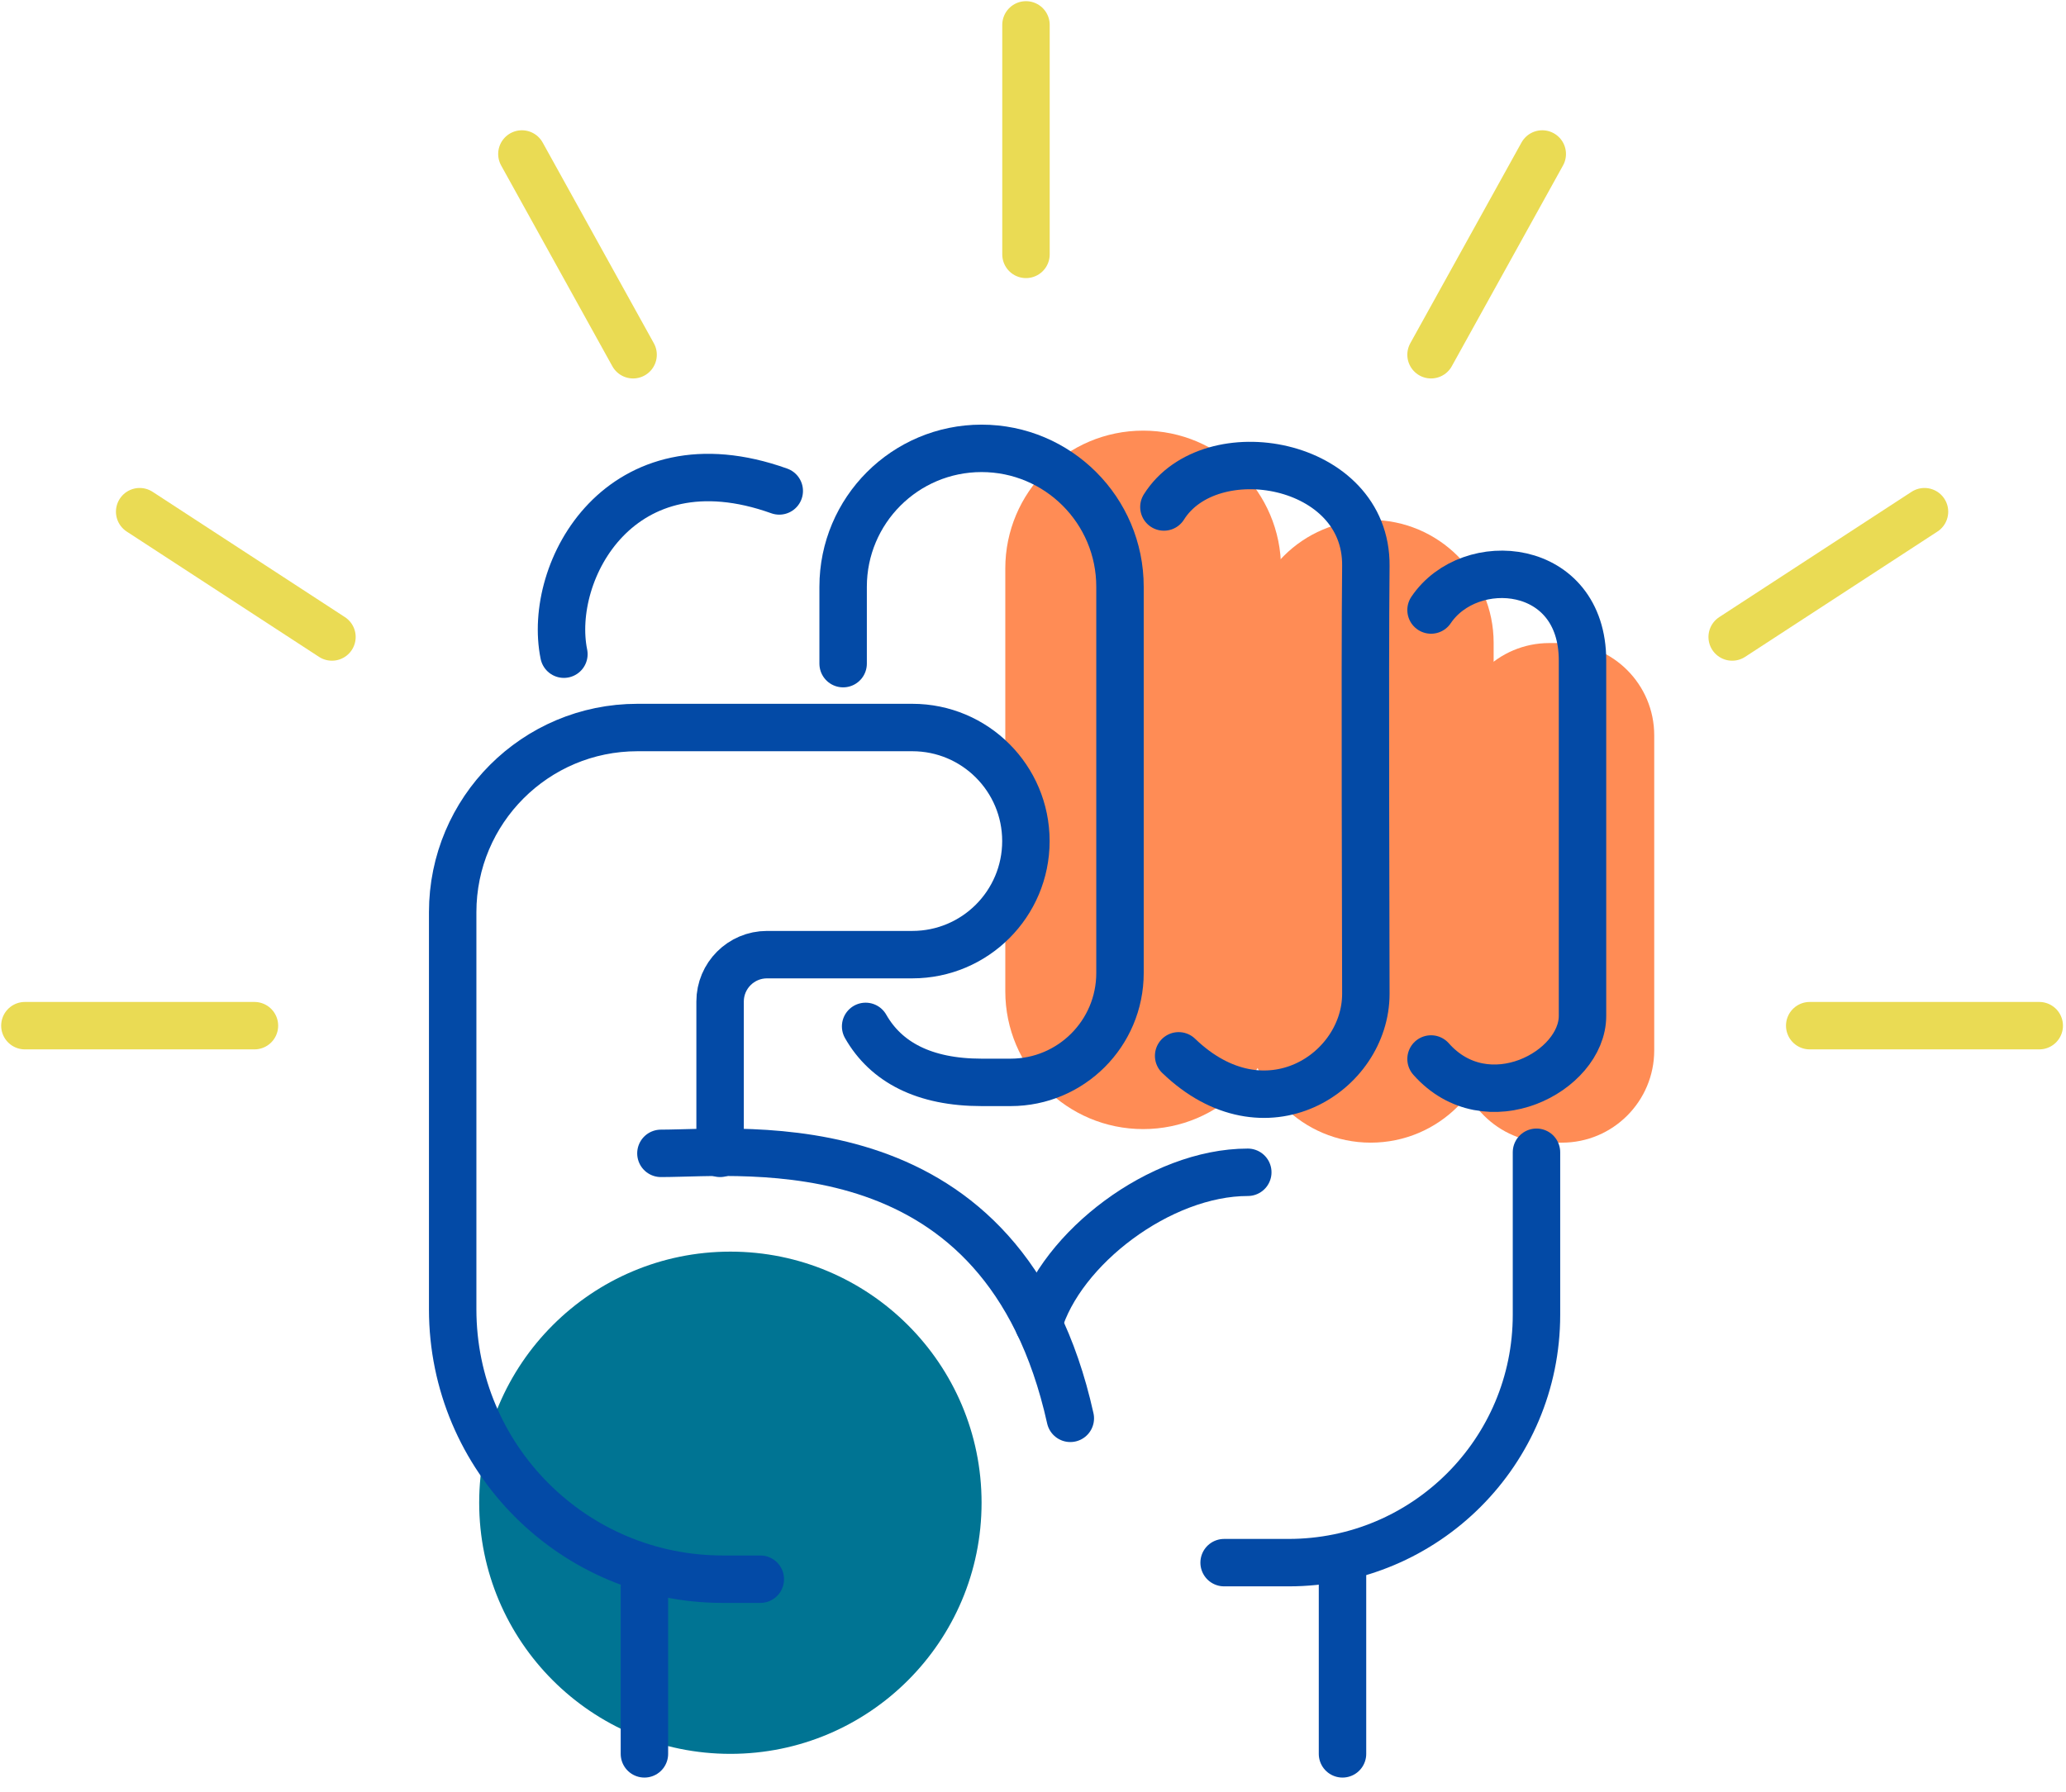 <?xml version="1.0" encoding="UTF-8"?>
<svg width="83px" height="72px" viewBox="0 0 83 72" version="1.1" xmlns="http://www.w3.org/2000/svg" xmlns:xlink="http://www.w3.org/1999/xlink">
    <title>Group 43</title>
    <g id="Municipalité" stroke="none" stroke-width="1" fill="none" fill-rule="evenodd">
        <g id="Home-municipalités" transform="translate(-472, -651)">
            <g id="Group-43" transform="translate(473, 652)">
                <path d="M38.434,59.387 C38.434,53.814 33.916,49.296 28.342,49.296 C22.769,49.296 18.251,53.814 18.251,59.387 C18.251,64.96 22.769,69.478 28.342,69.478 C33.916,69.478 38.434,64.96 38.434,59.387" id="Fill-1" fill="#007493"></path>
                <path d="M54.067,44.917 L54.067,44.917 C51.34,44.917 49.129,42.706 49.129,39.978 L49.129,24.832 C49.129,22.104 51.34,19.893 54.067,19.893 L54.067,19.893 C56.795,19.893 59.006,22.104 59.006,24.832 L59.006,39.978 C59.006,42.706 56.795,44.917 54.067,44.917" id="Fill-3" fill="#FF8C55"></path>
                <path d="M44.926,44.372 L44.926,44.372 C41.867,44.372 39.387,41.892 39.387,38.833 L39.387,21.844 C39.387,18.785 41.867,16.305 44.926,16.305 C47.985,16.305 50.465,18.785 50.465,21.844 L50.465,38.833 C50.465,41.892 47.985,44.372 44.926,44.372" id="Fill-5" fill="#FF8C55"></path>
                <path d="M61.749,44.917 L61.241,44.917 C59.193,44.917 57.533,43.257 57.533,41.209 L57.533,28.549 C57.533,26.501 59.193,24.841 61.241,24.841 L61.749,24.841 C63.797,24.841 65.457,26.501 65.457,28.549 L65.457,41.209 C65.457,43.257 63.797,44.917 61.749,44.917" id="Fill-7" fill="#FF8C55"></path>
                <path d="M29.545,62.459 L28.034,62.459 C22.043,62.459 17.186,57.603 17.186,51.611 L17.186,35.657 C17.186,31.558 20.509,28.235 24.608,28.235 L35.652,28.235 C38.172,28.235 40.215,30.278 40.215,32.798 L40.215,32.798 C40.215,35.319 38.172,37.362 35.652,37.362 L29.814,37.362 C28.773,37.362 27.929,38.206 27.929,39.247 L27.929,45.347" id="Stroke-9" stroke="#034AA6" stroke-width="1.906" stroke-linecap="round" stroke-linejoin="round"></path>
                <path d="M25.552,45.347 C28.975,45.347 39.337,44.016 41.999,55.995" id="Stroke-11" stroke="#034AA6" stroke-width="1.906" stroke-linecap="round" stroke-linejoin="round"></path>
                <path d="M49.129,46.108 C45.611,46.108 41.619,49.16 40.723,52.212" id="Stroke-13" stroke="#034AA6" stroke-width="1.906" stroke-linecap="round" stroke-linejoin="round"></path>
                <path d="M60.727,45.303 L60.727,51.835 C60.727,57.335 56.268,61.794 50.768,61.794 L48.178,61.794" id="Stroke-15" stroke="#034AA6" stroke-width="1.906" stroke-linecap="round" stroke-linejoin="round"></path>
                <line x1="52.934" y1="61.794" x2="52.934" y2="69.478" id="Stroke-17" stroke="#034AA6" stroke-width="1.906" stroke-linecap="round" stroke-linejoin="round"></line>
                <line x1="24.889" y1="62.792" x2="24.889" y2="69.478" id="Stroke-19" stroke="#034AA6" stroke-width="1.906" stroke-linecap="round" stroke-linejoin="round"></line>
                <path d="M21.654,25.288 C20.972,21.94 23.936,16.447 30.306,18.728" id="Stroke-21" stroke="#034AA6" stroke-width="1.906" stroke-linecap="round" stroke-linejoin="round"></path>
                <path d="M32.872,25.668 L32.872,22.579 C32.872,19.507 35.362,17.017 38.434,17.017 L38.434,17.017 C41.505,17.017 43.995,19.507 43.995,22.579 L43.995,38.1 C43.995,40.528 42.027,42.495 39.6,42.495 L38.434,42.495 C36.126,42.495 34.594,41.682 33.776,40.245" id="Stroke-23" stroke="#034AA6" stroke-width="1.906" stroke-linecap="round" stroke-linejoin="round"></path>
                <path d="M45.759,19.373 C47.618,16.415 53.914,17.513 53.872,21.739 C53.829,25.964 53.872,36.654 53.872,38.936 C53.872,42.104 49.815,44.766 46.351,41.428" id="Stroke-25" stroke="#034AA6" stroke-width="1.906" stroke-linecap="round" stroke-linejoin="round"></path>
                <path d="M56.491,23.513 C58.055,21.189 62.576,21.57 62.576,25.542 L62.576,39.823 C62.576,42.062 58.731,44.09 56.491,41.555" id="Stroke-27" stroke="#034AA6" stroke-width="1.906" stroke-linecap="round" stroke-linejoin="round"></path>
                <line x1="40.218" y1="2.85882353e-05" x2="40.218" y2="9.222" id="Stroke-29" stroke="#EADB54" stroke-width="1.906" stroke-linecap="round" stroke-linejoin="round"></line>
                <line x1="19.967" y1="5.188" x2="24.434" y2="13.255" id="Stroke-31" stroke="#EADB54" stroke-width="1.906" stroke-linecap="round" stroke-linejoin="round"></line>
                <line x1="4.611" y1="19.562" x2="12.336" y2="24.597" id="Stroke-33" stroke="#EADB54" stroke-width="1.906" stroke-linecap="round" stroke-linejoin="round"></line>
                <line x1="-1.90588235e-05" y1="40.216" x2="9.222" y2="40.216" id="Stroke-35" stroke="#EADB54" stroke-width="1.906" stroke-linecap="round" stroke-linejoin="round"></line>
                <line x1="60.959" y1="5.188" x2="56.491" y2="13.255" id="Stroke-37" stroke="#EADB54" stroke-width="1.906" stroke-linecap="round" stroke-linejoin="round"></line>
                <line x1="76.315" y1="19.562" x2="68.589" y2="24.597" id="Stroke-39" stroke="#EADB54" stroke-width="1.906" stroke-linecap="round" stroke-linejoin="round"></line>
                <line x1="80.925" y1="40.216" x2="71.704" y2="40.216" id="Stroke-41" stroke="#EADB54" stroke-width="1.906" stroke-linecap="round" stroke-linejoin="round"></line>
            </g>
        </g>
    </g>
</svg>